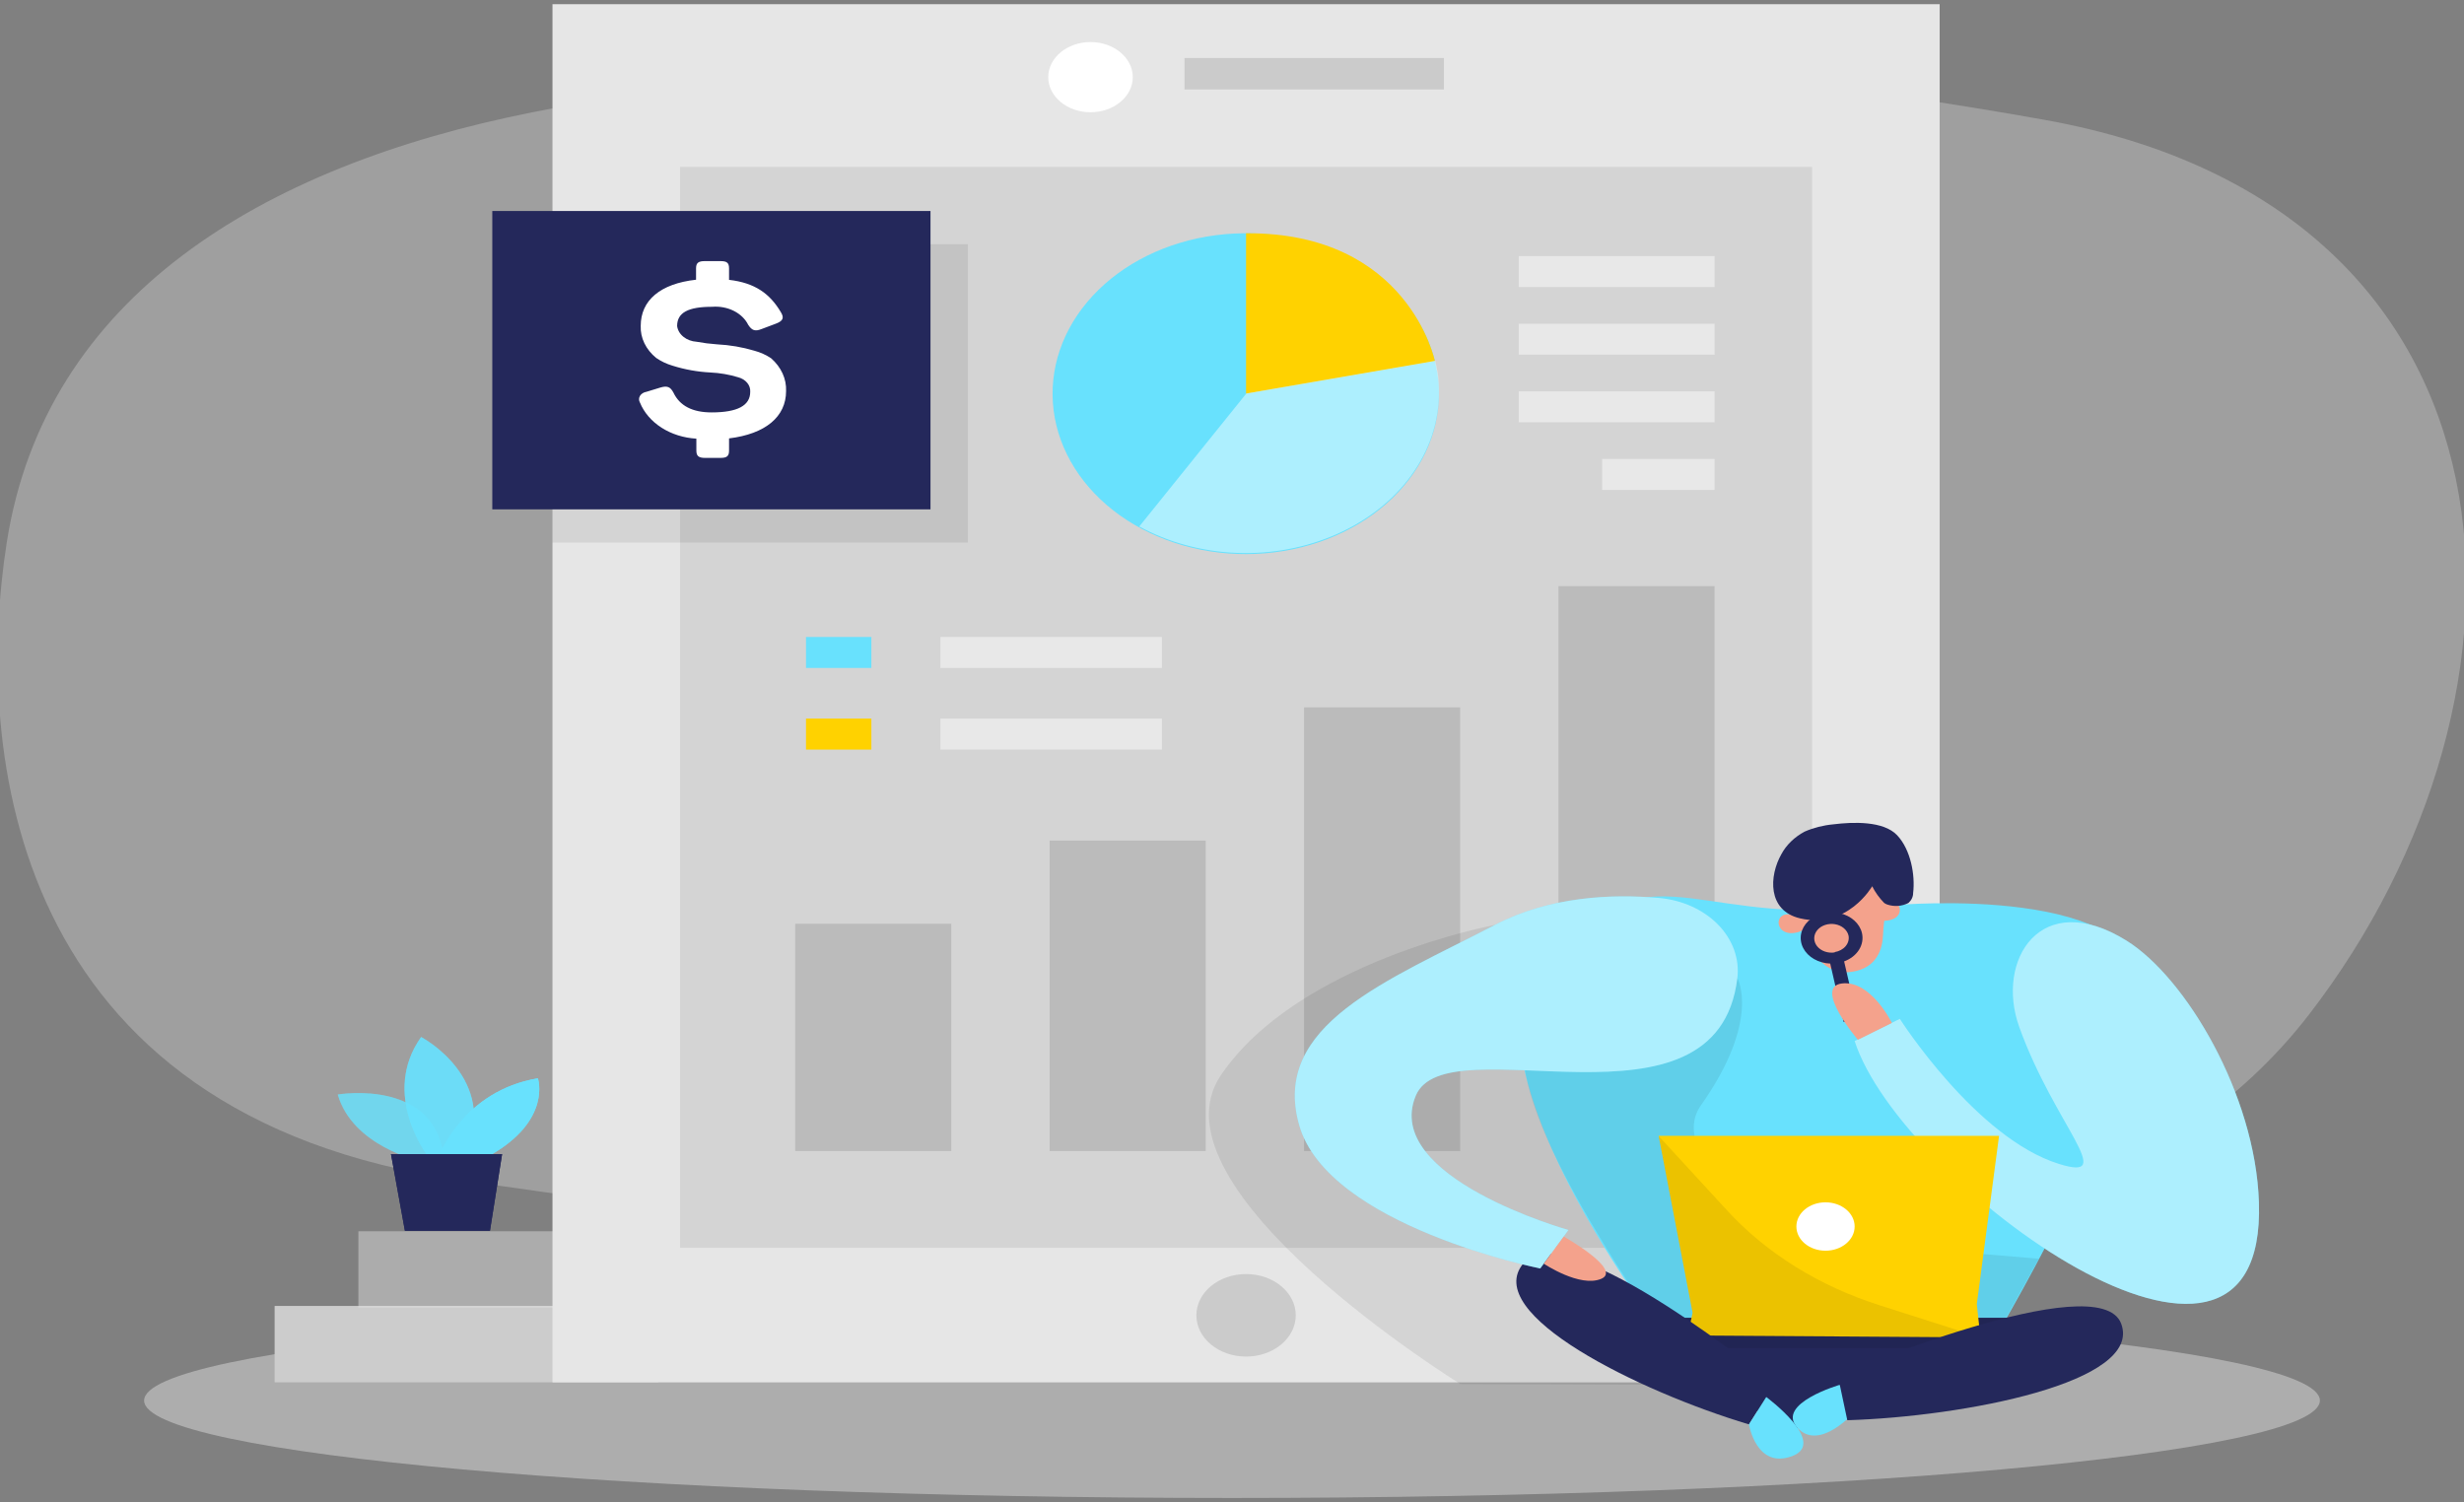 <?xml version="1.0" encoding="UTF-8"?> <svg xmlns="http://www.w3.org/2000/svg" width="228" height="139" viewBox="0 0 228 139" fill="none"><rect x="0" y="0" width="228" height="139" fill="#808080" stroke="none"/> <g clip-path="url(#clip0_137_1028)"> <path opacity="0.3" d="M49.278 10.387C24.153 15.374 4.169 27.505 0.623 50.209C-2.366 69.334 0.716 103.213 42.743 109.233C124.525 120.954 188.439 126.517 213.628 93.921C236.751 64.008 234.992 19.287 189.182 11.088C156.786 5.287 103.118 -0.3 49.278 10.387Z" fill="#E6E6E6"></path> <path opacity="0.45" d="M114 138.617C169.595 138.617 214.665 134.58 214.665 129.599C214.665 124.618 169.595 120.58 114 120.58C58.404 120.58 13.335 124.618 13.335 129.599C13.335 134.58 58.404 138.617 114 138.617Z" fill="#E6E6E6"></path> <path opacity="0.58" d="M38.789 107.422C38.789 107.422 32.619 106.045 31.253 101.283C31.253 101.283 40.798 99.644 41.113 107.814L38.789 107.422Z" fill="#68E1FD"></path> <path opacity="0.73" d="M39.54 106.906C39.54 106.906 35.207 101.265 38.968 95.963C38.968 95.963 46.254 99.769 43.065 106.906H39.54Z" fill="#68E1FD"></path> <path d="M40.655 106.906C40.655 106.906 42.9 100.927 49.772 99.781C49.772 99.781 51.08 103.652 45.353 106.906H40.655Z" fill="#68E1FD"></path> <path d="M36.179 106.793L37.466 113.888H45.338L46.461 106.793H36.179Z" fill="#24285B"></path> <path opacity="0.58" d="M38.789 107.422C38.789 107.422 32.619 106.045 31.253 101.283C31.253 101.283 40.798 99.644 41.113 107.814L38.789 107.422Z" fill="#68E1FD"></path> <path opacity="0.73" d="M39.54 106.906C39.54 106.906 35.207 101.265 38.968 95.963C38.968 95.963 46.254 99.769 43.065 106.906H39.54Z" fill="#68E1FD"></path> <path d="M40.655 106.906C40.655 106.906 42.9 100.927 49.772 99.781C49.772 99.781 51.08 103.652 45.353 106.906H40.655Z" fill="#68E1FD"></path> <path d="M36.179 106.793L37.466 113.888H45.338L46.461 106.793H36.179Z" fill="#24285B"></path> <path d="M25.412 127.912H60.904V120.847H25.412V127.912Z" fill="#CCCCCC"></path> <path opacity="0.43" d="M33.162 121.001H68.655V113.936H33.162V121.001Z" fill="#E6E6E6"></path> <path d="M179.48 0.388H51.123V127.918H179.48V0.388Z" fill="#E6E6E6"></path> <path opacity="0.12" d="M133.612 5.37H109.603V8.279H133.612V5.37Z" fill="black"></path> <path d="M100.908 10.387C103.068 10.387 104.819 8.933 104.819 7.139C104.819 5.346 103.068 3.892 100.908 3.892C98.748 3.892 96.997 5.346 96.997 7.139C96.997 8.933 98.748 10.387 100.908 10.387Z" fill="white"></path> <path opacity="0.08" d="M167.675 15.446H62.928V115.467H167.675V15.446Z" fill="black"></path> <g opacity="0.12"> <path d="M88.024 85.478H73.581V106.514H88.024V85.478Z" fill="black"></path> <path d="M111.569 77.783H97.126V106.514H111.569V77.783Z" fill="black"></path> <path d="M135.114 65.457H120.671V106.514H135.114V65.457Z" fill="black"></path> <path d="M158.652 54.241H144.209V106.514H158.652V54.241Z" fill="black"></path> </g> <path opacity="0.12" d="M115.301 125.531C117.84 125.531 119.899 123.822 119.899 121.714C119.899 119.605 117.84 117.896 115.301 117.896C112.762 117.896 110.704 119.605 110.704 121.714C110.704 123.822 112.762 125.531 115.301 125.531Z" fill="black"></path> <path opacity="0.08" d="M138.31 85.59C138.31 85.59 120.128 88.975 112.985 99.472C105.842 109.969 135.15 128.084 135.15 128.084L155.42 128.144L160.096 110.551L149.529 98.035L138.31 85.59Z" fill="black"></path> <path d="M175.39 83.75C175.39 83.75 199.142 81.66 198.27 92.098C197.398 102.536 184.056 124.754 184.056 124.754H154.855C154.855 124.754 132.69 96.551 143.487 87.478C154.283 78.406 156.714 86.19 175.39 83.75Z" fill="#68E1FD"></path> <path d="M184.077 128.144L166.317 132.122L150.565 125.478L148.17 121.939H164.05H189.318L184.077 128.144Z" fill="#24285B"></path> <path d="M186.844 95.031C184.621 88.85 188.825 82.099 196.776 87.045C202.224 90.435 208.695 101.241 209.024 111.246C209.796 134.236 175.833 109.5 171.615 96.331L175.798 94.283C175.798 94.283 182.833 105.314 190.512 107.701C196.046 109.435 190.133 104.169 186.844 95.031Z" fill="#68E1FD"></path> <path opacity="0.46" d="M186.844 95.031C184.621 88.85 188.825 82.099 196.776 87.045C202.224 90.435 208.695 101.241 209.024 111.246C209.796 134.236 175.833 109.5 171.615 96.331L175.798 94.283C175.798 94.283 182.833 105.314 190.512 107.701C196.046 109.435 190.133 104.169 186.844 95.031Z" fill="white"></path> <path d="M174.553 83.88C174.388 84.759 174.283 85.645 174.239 86.534C174.189 87.757 173.717 89.568 171.379 89.925C167.804 90.477 166.846 85.769 166.846 85.769C166.846 85.769 164.593 81.363 168.469 80.763C171.979 80.229 175.268 79.837 174.553 83.88Z" fill="#F4A28C"></path> <path opacity="0.08" d="M160.761 90.507C160.761 90.507 162.985 94.378 157.372 102.31C154.161 106.852 164.05 114.428 164.05 114.428L188.66 116.477L184.07 124.748H154.855C154.855 124.748 142.035 107.434 141.048 98.522C140.062 89.61 160.761 90.507 160.761 90.507Z" fill="black"></path> <path d="M167.096 85.97C167.096 85.97 166.889 84.54 165.387 84.605C163.886 84.67 164.479 87.312 167.096 85.97Z" fill="#F4A28C"></path> <path d="M173.688 85.175C173.688 85.175 173.167 83.803 174.561 83.346C175.955 82.889 176.749 85.531 173.688 85.175Z" fill="#F4A28C"></path> <path d="M182.919 120.681L184.978 105.107H153.482L156.621 121.476L156.171 123.578L183.255 123.756L182.919 120.681Z" fill="#FFD200"></path> <path d="M170.242 128.144C170.242 128.144 164.265 129.878 166.317 132.122C168.369 134.366 171.615 130.638 171.615 130.638L170.242 128.144Z" fill="#68E1FD"></path> <path opacity="0.08" d="M153.482 105.125L159.76 111.953C163.405 115.948 168.328 119.013 173.967 120.799L183.262 123.768L158.287 123.602H156.178L156.628 121.5L153.482 105.125Z" fill="black"></path> <path d="M174.632 83.702C174.95 83.81 175.295 83.853 175.637 83.827C175.979 83.801 176.309 83.708 176.598 83.554C176.877 83.303 177.03 82.974 177.027 82.634C177.227 80.989 176.813 78.632 175.547 77.29C174.282 75.948 171.443 76.055 169.641 76.281C168.711 76.366 167.809 76.596 166.981 76.957C166.038 77.464 165.292 78.188 164.836 79.041C163.692 81.048 163.528 84.266 166.56 84.979C170.957 86.006 173.238 82.01 173.238 82.01C173.517 82.566 173.89 83.086 174.346 83.554C174.431 83.616 174.528 83.666 174.632 83.702V83.702Z" fill="#24285B"></path> <path d="M170.056 127.277C170.056 127.277 194.216 117.035 196.275 122.48C198.334 127.924 181.682 131.095 170.936 131.421L170.056 127.277Z" fill="#24285B"></path> <path d="M168.919 115.735C170.408 115.735 171.615 114.733 171.615 113.496C171.615 112.26 170.408 111.258 168.919 111.258C167.43 111.258 166.224 112.26 166.224 113.496C166.224 114.733 167.43 115.735 168.919 115.735Z" fill="white"></path> <path d="M164.186 128.079C164.186 128.079 144.924 112.226 140.97 116.898C137.016 121.571 151.695 128.773 161.833 131.807L164.186 128.079Z" fill="#24285B"></path> <path d="M163.435 129.272C163.435 129.272 169.155 133.493 165.838 134.74C162.52 135.987 161.833 131.807 161.833 131.807L163.435 129.272Z" fill="#68E1FD"></path> <path d="M160.761 90.507C160.975 88.725 160.332 86.946 158.973 85.557C157.613 84.167 155.647 83.281 153.504 83.091C149.149 82.705 143.422 82.942 138.331 85.59C128.457 90.732 117.532 94.835 120.228 104.151C122.923 113.467 142.521 117.379 142.521 117.379L145.131 113.817C145.131 113.817 127.857 108.972 131.003 101.396C133.834 94.586 158.902 105.997 160.761 90.507Z" fill="#68E1FD"></path> <path opacity="0.46" d="M160.761 90.507C160.975 88.725 160.332 86.946 158.973 85.557C157.613 84.167 155.647 83.281 153.504 83.091C149.149 82.705 143.422 82.942 138.331 85.59C128.457 90.732 117.532 94.835 120.228 104.151C122.923 113.467 142.521 117.379 142.521 117.379L145.131 113.817C145.131 113.817 127.857 108.972 131.003 101.396C133.834 94.586 158.902 105.997 160.761 90.507Z" fill="white"></path> <path d="M144.702 114.428C144.702 114.428 150.15 117.492 148.17 118.335C146.189 119.178 142.85 116.934 142.85 116.934L144.702 114.428Z" fill="#F4A28C"></path> <path d="M172.294 86.35C172.194 85.912 171.947 85.506 171.582 85.178C171.217 84.851 170.748 84.615 170.229 84.499C169.71 84.383 169.163 84.39 168.649 84.521C168.135 84.651 167.675 84.899 167.323 85.236C166.971 85.573 166.741 85.986 166.658 86.427C166.575 86.868 166.644 87.32 166.856 87.73C167.068 88.14 167.415 88.492 167.857 88.746C168.299 88.999 168.819 89.145 169.355 89.165L170.6 94.574L171.887 94.372L170.642 88.963C171.232 88.746 171.716 88.37 172.016 87.895C172.316 87.421 172.414 86.877 172.294 86.35V86.35ZM169.777 88.132C169.466 88.181 169.144 88.153 168.853 88.05C168.561 87.948 168.312 87.775 168.138 87.556C167.964 87.336 167.873 87.078 167.875 86.815C167.878 86.552 167.974 86.295 168.152 86.078C168.33 85.86 168.582 85.691 168.875 85.593C169.169 85.494 169.491 85.469 169.801 85.523C170.112 85.576 170.396 85.705 170.618 85.892C170.84 86.08 170.991 86.318 171.05 86.576C171.117 86.919 171.021 87.269 170.782 87.554C170.543 87.839 170.18 88.035 169.77 88.102L169.777 88.132Z" fill="#24285B"></path> <path d="M175.061 94.657C175.061 94.657 173.109 90.679 170.435 91.005C167.761 91.332 171.915 96.218 171.915 96.218L175.061 94.657Z" fill="#F4A28C"></path> <path opacity="0.46" d="M107.515 58.943H87.016V61.811H107.515V58.943Z" fill="white"></path> <path opacity="0.46" d="M107.515 66.496H87.016V69.363H107.515V66.496Z" fill="white"></path> <path d="M80.631 58.943H74.582V61.811H80.631V58.943Z" fill="#68E1FD"></path> <path d="M80.631 66.496H74.582V69.363H80.631V66.496Z" fill="#FFD200"></path> <path d="M133.147 36.399C133.157 40.205 131.406 43.868 128.256 46.632C125.106 49.396 120.797 51.05 116.221 51.252C111.645 51.454 107.15 50.188 103.665 47.717C100.18 45.246 97.971 41.757 97.494 37.972C97.018 34.187 98.31 30.395 101.104 27.379C103.899 24.362 107.981 22.352 112.509 21.764C117.037 21.176 121.664 22.054 125.434 24.217C129.204 26.381 131.83 29.664 132.769 33.389V33.389C132.861 33.792 132.94 34.196 133.012 34.576C133.101 35.181 133.146 35.79 133.147 36.399Z" fill="#68E1FD"></path> <path d="M115.301 21.585V36.429L132.776 33.412C132.776 33.412 130.338 21.49 115.301 21.585Z" fill="#FFD200"></path> <path opacity="0.46" d="M133.148 36.399C133.134 39.075 132.249 41.698 130.587 43.99C128.925 46.283 126.547 48.159 123.706 49.422C120.865 50.684 117.665 51.285 114.446 51.162C111.227 51.038 108.109 50.194 105.42 48.719L115.337 36.399L132.804 33.383C132.897 33.786 132.976 34.19 133.048 34.57C133.125 35.178 133.159 35.788 133.148 36.399V36.399Z" fill="white"></path> <path opacity="0.08" d="M89.561 22.6H51.123V50.209H89.561V22.6Z" fill="black"></path> <path d="M86.101 19.525H45.553V47.134H86.101V19.525Z" fill="#24285B"></path> <path d="M66.674 24.162C67.275 24.162 67.461 24.334 67.461 24.833V25.896C69.863 26.175 71.243 27.172 72.266 28.906C72.58 29.428 72.451 29.713 71.744 29.969L70.464 30.45C69.863 30.687 69.577 30.58 69.234 30.058C68.967 29.519 68.498 29.065 67.897 28.765C67.295 28.464 66.594 28.333 65.895 28.389C63.671 28.389 62.656 28.93 62.656 30.171C62.705 30.549 62.911 30.902 63.241 31.168C63.57 31.434 64 31.596 64.458 31.625C65.078 31.739 65.706 31.819 66.338 31.863C67.525 31.922 68.695 32.122 69.813 32.456C70.372 32.609 70.893 32.844 71.35 33.151C71.813 33.556 72.175 34.033 72.413 34.555C72.651 35.077 72.761 35.633 72.737 36.191C72.737 38.566 70.829 40.157 67.461 40.567V41.695C67.461 42.194 67.275 42.372 66.674 42.372H65.244C64.644 42.372 64.436 42.194 64.436 41.695V40.591C63.267 40.525 62.147 40.173 61.218 39.579C60.289 38.985 59.593 38.176 59.217 37.254C59.16 37.157 59.13 37.05 59.13 36.942C59.131 36.834 59.161 36.728 59.219 36.632C59.278 36.535 59.362 36.451 59.466 36.386C59.569 36.321 59.69 36.276 59.818 36.256L61.097 35.864C61.748 35.669 62.034 35.799 62.32 36.34C62.901 37.555 64.076 38.162 65.845 38.162C68.247 38.162 69.42 37.533 69.42 36.256C69.441 35.96 69.342 35.666 69.138 35.422C68.935 35.178 68.639 34.997 68.297 34.909C67.475 34.657 66.612 34.509 65.738 34.469C64.538 34.407 63.357 34.194 62.234 33.84C61.681 33.677 61.168 33.434 60.718 33.121C60.245 32.736 59.873 32.273 59.627 31.762C59.38 31.251 59.265 30.703 59.288 30.153C59.288 27.813 61.069 26.252 64.408 25.884V24.833C64.408 24.334 64.615 24.162 65.216 24.162H66.674Z" fill="white"></path> <path opacity="0.46" d="M158.659 23.699H140.534V26.561H158.659V23.699Z" fill="white"></path> <path opacity="0.46" d="M158.659 29.957H140.534V32.819H158.659V29.957Z" fill="white"></path> <path opacity="0.46" d="M158.659 36.215H140.534V39.077H158.659V36.215Z" fill="white"></path> <path opacity="0.46" d="M158.659 42.473H148.249V45.335H158.659V42.473Z" fill="white"></path> </g> <defs> <clipPath id="clip0_137_1028"> <rect width="228" height="139" fill="white"></rect> </clipPath> </defs> </svg> 